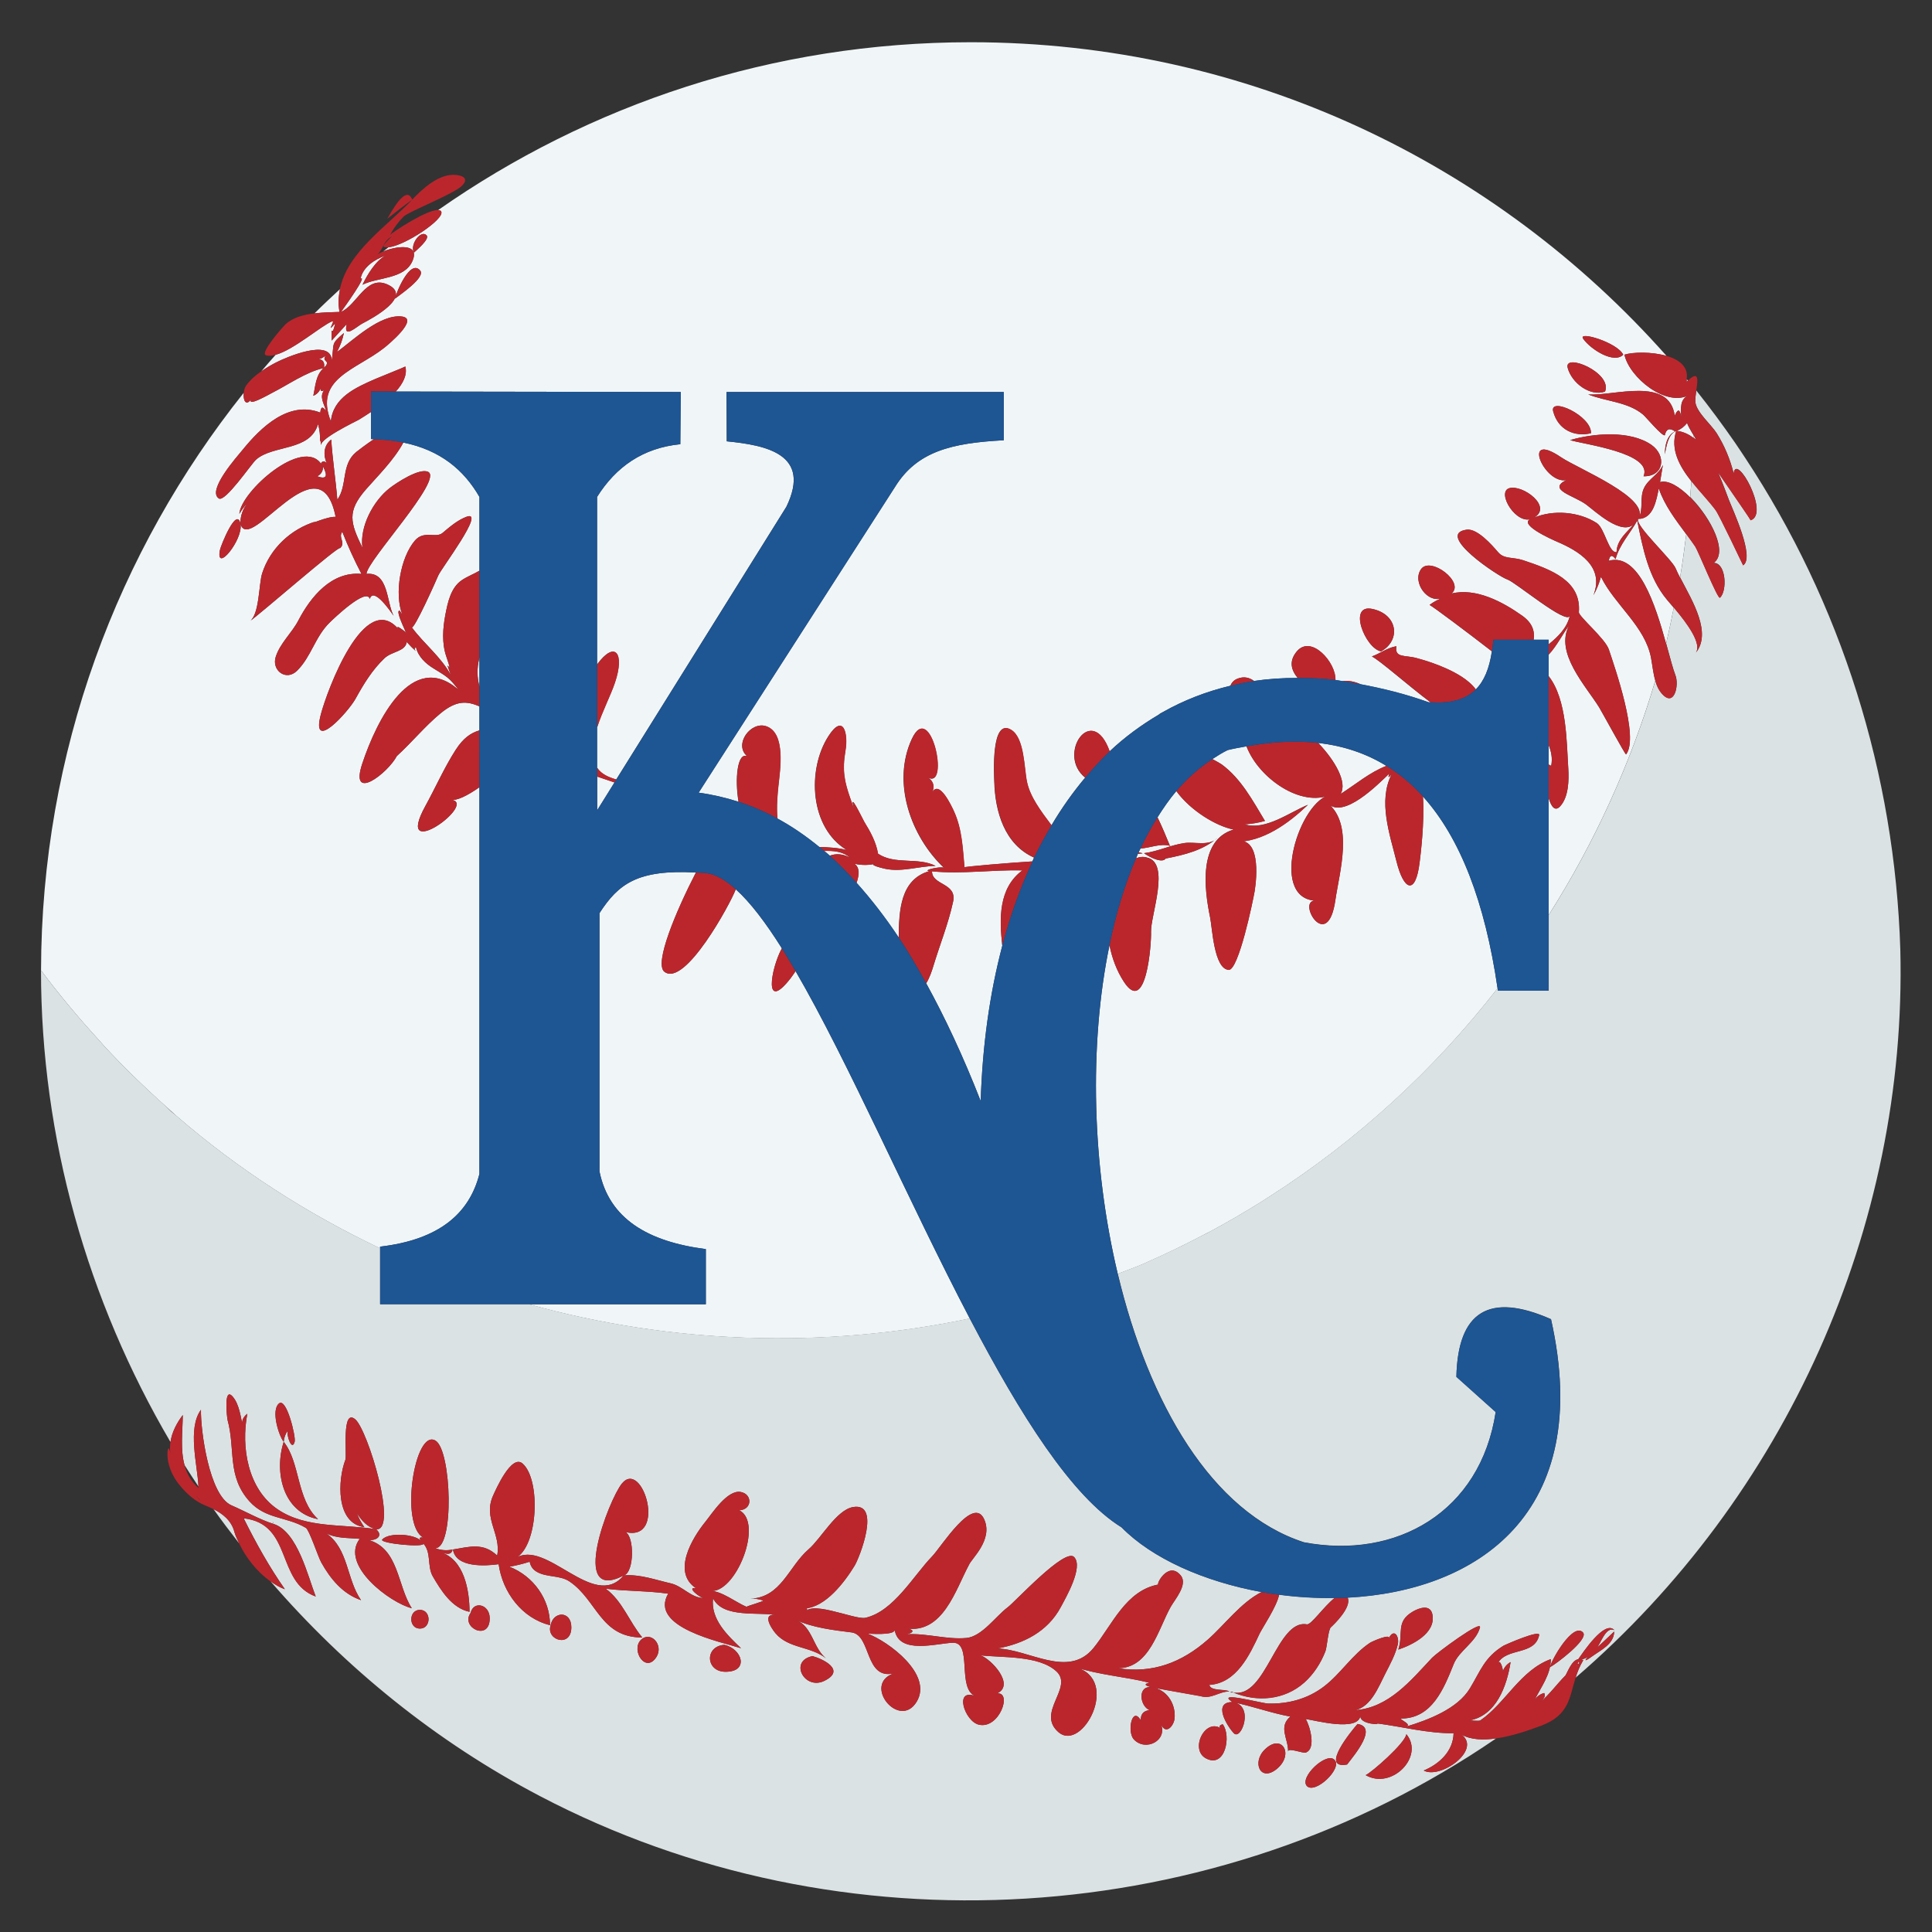 <?xml version="1.0" encoding="utf-8"?>
<!-- Generator: Adobe Illustrator 17.0.0, SVG Export Plug-In . SVG Version: 6.00 Build 0)  -->
<!DOCTYPE svg PUBLIC "-//W3C//DTD SVG 1.1//EN" "http://www.w3.org/Graphics/SVG/1.1/DTD/svg11.dtd">
<svg version="1.1" id="Layer_2" xmlns="http://www.w3.org/2000/svg" xmlns:xlink="http://www.w3.org/1999/xlink" x="0px" y="0px"
	 width="50px" height="50px" viewBox="0 0 50 50" style="enable-background:new 0 0 50 50;" xml:space="preserve">
<rect x="0" y="0" width="50" height="50" fill="#333333" stroke="none"/>
<path id="color4" style="fill:#F0F6F8;" d="M8.557,8.169C8.667,8.191,8.528,8.169,8.557,8.169L8.557,8.169z M8.798,7.483
	C8.575,7.689,8.354,7.896,8.139,8.11c0.226-0.027,0.456-0.032,0.648-0.037C8.747,7.864,8.762,7.67,8.798,7.483z M43.396,11.152
	c0.163,0.017,0.302,0.086,0.429,0.178c0-0.024,0-0.048,0-0.073c-0.089-0.147-0.156-0.268-0.163-0.311
	C43.593,11.038,43.503,11.106,43.396,11.152z M43.651,9.813c-0.004,0.024,0.004,0.042-0.003,0.067
	c0.014-0.014,0.022-0.018,0.035-0.03C43.673,9.837,43.662,9.825,43.651,9.813z M43.771,12.454c-0.01,0.139-0.018,0.279-0.03,0.417
	c-0.274-0.273-0.567-0.456-0.779-0.395c0.026-0.148,0.05-0.295,0.073-0.443c-0.107,0.247-0.372,0.357-0.487,0.596
	c-0.124,0.257-0.003,0.55-0.15,0.8c0.397,0,0.471-0.497,0.531-0.789c0.151,0.443,0.436,0.812,0.711,1.184
	c-0.048,0.376-0.096,0.752-0.161,1.124c-0.044-0.086-0.084-0.168-0.114-0.24c-0.096-0.23-1.041-1.097-0.973-1.271
	c0.365-0.536-1.546-1.301-1.995-1.605c-1.044-0.707-0.427,0.706,0.139,0.592c-0.504,0.251,0.196,0.398,0.515,0.634
	c0.244,0.182,0.908,0.811,1.236,0.507c-0.189,0.215-0.443,0.411-0.451,0.724c-0.205,0.03-0.305-0.618-0.512-0.752
	c-0.457-0.296-1.127-0.352-1.627-0.138c0.499-0.283-0.289-0.865-0.636-0.765c-0.349,0.102,0.198,1.003,0.614,0.776
	c-0.487,0.122,0.505,0.559,0.619,0.608c0.554,0.236,1.243,0.64,0.943,1.389c0.085-0.152,0.15-0.311,0.196-0.48
	c0.353,0.724,1.143,1.28,1.296,2.099c0.034,0.183,0.054,0.395,0.11,0.588c-0.637,2.146-1.567,4.189-2.761,6.07v-3.033
	c0.068,0.226,0.163,0.362,0.298,0.216c0.219-0.237,0.229-0.678,0.21-0.979c-0.044-0.66-0.031-1.782-0.508-2.39v-0.555
	c0.209-0.221,0.352-0.52,0.53-0.756c-0.381,0.706,0.436,1.567,0.777,2.119c0.07,0.114,0.682,1.238,0.697,1.218
	c0.345-0.439-0.295-2.258-0.446-2.715c-0.098-0.288-0.785-0.857-0.776-0.966c0.065-0.813-0.712-1.1-1.441-1.343
	c-0.267-0.089-0.493-0.023-0.648-0.207c-0.156-0.183-0.538-0.621-0.815-0.584c-0.836,0.113,0.845,1.225,1.051,1.287
	c0.205,0.063,1.547,1.196,1.621,0.938c-0.076,0.323-0.302,0.54-0.55,0.743v-0.12h-0.387c0.03-0.22-0.028-0.431-0.296-0.622
	c-0.501-0.356-1.195-0.73-1.831-0.575c0.356-0.285-0.543-0.971-0.787-0.631c-0.241,0.336,0.174,0.916,0.568,0.741
	c-0.125,0.043-0.242,0.104-0.348,0.185c0.108,0.059,0.959,0.695,1.612,1.201c-0.067,0.451-0.204,0.775-0.417,0.986
	c-0.183-0.25-0.513-0.428-0.763-0.541c-0.249-0.112-0.507-0.2-0.771-0.27c-0.305-0.083-0.57,0.003-0.521-0.306
	c-0.232,0.037-0.417,0.187-0.634,0.264c0.216,0.109,0.93,0.746,1.519,1.188c-0.018-0.001-0.033,0.001-0.05-0.001
	c-0.608-0.219-1.189-0.359-1.756-0.466c-0.178-0.08-0.337-0.103-0.477-0.082c-0.059-0.008-0.122-0.024-0.181-0.031
	c0.024-0.445-0.629-1.19-1.003-0.732c-0.205,0.252-0.139,0.478,0.028,0.681c-0.389-0.001-0.766,0.024-1.13,0.078
	c-0.119-0.088-0.262-0.127-0.433-0.058c-0.094,0.038-0.147,0.105-0.18,0.182c-0.625,0.15-1.211,0.377-1.753,0.685
	c-0.038,0.015-0.071,0.035-0.099,0.062c-0.453,0.268-0.881,0.581-1.272,0.95c-0.458-1.282-1.381,0.084-0.633,0.68
	c-0.316,0.377-0.608,0.787-0.872,1.234c-0.278-0.369-0.554-0.738-0.635-1.123c-0.074-0.35-0.063-1.129-0.404-1.345
	c-0.538-0.339-0.445,1.191-0.441,1.337c0.02,0.776,0.265,1.626,1.028,1.966c-0.015,0.032-0.027,0.067-0.042,0.1
	c-0.561,0.033-1.767,0.135-1.758,0.153c-0.046-0.498-0.062-0.988-0.274-1.452c-0.054-0.118-0.378-0.821-0.559-0.49
	c0.066-0.158,0.028-0.286-0.113-0.383c0.573,0.316,0.069-2.037-0.415-0.999c-0.527,1.131-0.023,2.53,0.829,3.335
	c-0.098-0.042-0.572,0.068-0.377,0.087c-0.752,0.216-0.786,1.022-0.792,1.719c-0.358-0.54-0.722-1.005-1.092-1.417
	c0.074-0.213,0.083-0.397-0.055-0.493c0.193,0.043,0.386,0.04,0.577-0.008c-0.292,0.023,0.198,0.134,0.227,0.14
	c0.434,0.087,0.862-0.07,1.297-0.077c-0.46-0.233-1.05-0.021-1.49-0.315c-0.05-0.297-0.196-0.566-0.353-0.819
	c-0.044-0.071-0.435-0.901-0.256-0.307c-0.041-0.113-0.074-0.205-0.107-0.3c-0.151-0.429-0.218-0.721-0.127-1.243
	c0.075-0.435-0.051-0.984-0.444-0.367c-0.552,0.865-0.481,2.362,0.478,2.94c-0.228-0.059-0.47-0.071-0.711-0.079
	c-0.357-0.292-0.718-0.538-1.083-0.735c-0.031-0.31,0.004-0.648,0.025-0.851c0.04-0.387,0.202-1.363-0.316-1.538
	c-0.401-0.136-0.846,0.473-0.494,0.775c-0.255-0.106-0.321,0.604-0.221,1.18c-0.341-0.11-0.685-0.189-1.033-0.236l5.084-7.915
	c0.569-0.919,1.466-1.134,2.812-1.205v-1.249h-7.174l0.006,1.276c1.021,0.102,2.201,0.331,1.543,1.694l-4.403,7.058
	c-0.204-0.058-0.387-0.138-0.497-0.304v-1.043c0.133-0.411,0.347-0.822,0.46-1.153c0.263-0.775,0.004-1.109-0.46-0.476V12.86
	c0.493-0.784,1.191-1.268,2.154-1.364l0.012-1.351l-7.375-0.012c0.184-0.205,0.302-0.428,0.247-0.647
	c0.002,0.007-0.71,0.292-0.782,0.324c-0.497,0.218-1.09,0.478-1.145,1.097c-0.444-1.113,0.648-1.328,1.38-1.905
	c0.083-0.065,0.927-0.758,0.451-0.811C9.839,8.128,9.136,8.805,8.72,9.111C8.804,8.956,8.865,8.791,8.9,8.617
	C8.554,8.92,8.655,8.85,8.586,9.336C8.577,8.733,7.379,9.26,7.152,9.377C7.022,9.443,6.889,9.522,6.763,9.609
	c0.122-0.144,0.246-0.287,0.372-0.428C7.6,9.056,8.309,8.431,8.6,8.313c0.088-0.036-0.184,0.365,0.075,0.053
	C8.575,8.831,8.579,8.273,8.584,8.814c0.129-0.142,0.259-0.285,0.389-0.427c-0.098,0.407,0.261,0.06,0.403-0.014
	c0.252-0.13,1.338-0.712,0.642-1.015C9.471,7.12,9.24,7.896,8.826,8.071C8.921,7.943,9.519,7.104,9.33,7.215
	c0.063-0.31,0.373-0.504,0.648-0.602c-0.26,0.14-0.472,0.498-0.596,0.755c0.388-0.194,1.087-0.144,1.29-0.609
	c0.211-0.482-0.419-0.391-0.755-0.251c0.046-0.037,0.093-0.072,0.139-0.109c0.421-0.04,1.456-0.729,1.363-0.922
	c-0.013-0.027-0.043-0.038-0.08-0.04c3.905-2.734,8.655-4.344,13.784-4.344c7.171,0,13.6,3.143,18.007,8.118
	c-0.38-0.11-0.859-0.102-1.089-0.032c0.121,0.581,1.073,1.371,1.679,1.042c-0.259,0.102-0.217,0.356-0.21,0.573
	c-0.033-0.21-0.089-0.222-0.168-0.034c-0.145-1.029-1.583-0.502-2.239-0.552c0.461,0.185,1.029,0.191,1.422,0.524
	c0.069,0.058,0.495,0.569,0.56,0.532c0.036-0.164,0.124-0.198,0.262-0.1c-0.221,0.118-0.255,0.37-0.262,0.592
	c0.039-0.185,0.081-0.525,0.295-0.601C43.225,11.634,43.464,12.064,43.771,12.454z M10.87,6.997
	c-0.257-0.297-0.616,0.573-0.648,0.733C10.328,7.642,11.035,7.173,10.87,6.997z M11.041,6.092c-0.143-0.161-0.446,0.241-0.326,0.444
	C10.771,6.481,11.128,6.187,11.041,6.092z M35.519,15.76c-0.65-0.141-0.186,1.026,0.223,1.097
	C36.257,16.572,36.179,15.902,35.519,15.76z M40.973,8.767c0.194,0.277,0.797,0.657,1.036,0.412
	C41.852,8.859,40.822,8.556,40.973,8.767z M40.572,9.521c0.103,0.387,0.572,0.747,0.966,0.614
	C41.738,9.642,40.464,9.119,40.572,9.521z M41.175,11.212c0.015-0.458-1.078-0.949-0.979-0.566
	C40.326,11.138,40.762,11.31,41.175,11.212z M42.741,11.515c-0.546-0.383-1.5-0.305-2.106-0.125c0.329,0.107,2.157,0.33,1.9,0.936
	C43.069,12.335,43.13,11.789,42.741,11.515z M7.071,9.951C6.914,10.056,7.241,9.837,7.071,9.951L7.071,9.951z M41.62,14.612
	C41.659,14.467,41.62,14.544,41.62,14.612L41.62,14.612z M12.408,12.86v1.91c-0.146,0.088-0.311,0.146-0.46,0.248
	c-0.282,0.193-0.361,0.576-0.421,0.889c-0.068,0.353-0.095,0.741,0.025,1.086c0.223,0.647-0.113-0.121,0.121,0.486
	c-0.259-0.482-0.699-0.814-1.018-1.247c0.055,0.088,0.634-1.208,0.688-1.339c0.074-0.178,1.234-1.702,0.736-1.521
	c-0.231,0.084-0.439,0.263-0.625,0.42c-0.176,0.148-0.479-0.076-0.715,0.197c-0.377,0.438-0.539,1.381-0.325,1.922
	c-0.022-0.034-0.044-0.067-0.065-0.102c-0.17-0.06,0.294,0.809,0.138,0.542c0.019,0.016-0.301-0.241-0.167-0.061
	c-0.887-1.055-1.859,1.596-2.017,2.2c-0.266,1.018,0.716-0.075,0.897-0.404c0.21-0.38,0.432-0.747,0.749-1.049
	c0.193-0.184,0.537-0.169,0.578-0.421c0.127,0.137,0.136,0.145,0.234,0.235c-0.041-0.049-0.039-0.081,0.006-0.097
	c0.056,0.24,0.249,0.42,0.45,0.543c0.353,0.218,0.403,0.235,0.648,0.553c-1.205-1.047-2.117,0.789-2.489,1.912
	c-0.34,1.025,0.666,0.243,0.894-0.195c0.39-0.355,0.722-0.767,1.128-1.103c0.423-0.349,0.688-0.319,1.009-0.184v0.622
	c-0.225,0.067-0.418,0.199-0.614,0.504c-0.295,0.458-0.521,0.976-0.785,1.454c-0.848,1.542,1.425-0.108,0.645-0.165
	c0.155,0.043,0.445-0.105,0.754-0.321v10.008c-0.263,1.027-1.044,1.702-2.571,1.881v0.044C7.95,31.41,6.166,30.269,4.555,28.87
	c-0.085-0.074-0.168-0.151-0.252-0.227c-0.557-0.497-1.093-1.016-1.601-1.564c-0.05-0.054-0.096-0.11-0.145-0.164
	c-0.526-0.577-1.028-1.175-1.495-1.801c0.01-5.655,1.974-10.847,5.247-14.95c-0.023,0.195,0.06,0.383,0.215,0.134
	c-0.197,0.278,0.452-0.097,0.519-0.131C7.454,9.96,7.924,9.624,8.375,9.526c-0.209,0.186-0.21,0.468-0.267,0.717
	c0.098-0.041,0.164-0.112,0.196-0.213c-0.023,0.086,0.005,0.11,0.084,0.07c-0.135,0.179,0.01,0.362,0.052,0.539
	c-0.088-0.129-0.138-0.116-0.151,0.039c-0.817-0.319-1.54,0.385-2.008,0.961c-0.134,0.165-0.931,1.052-0.619,1.26
	c0.16,0.114,0.842-0.896,0.968-1.007c0.445-0.386,1.396-0.207,1.601-0.918c0.042,0.15,0.059,0.304,0.05,0.459
	c0.041-0.125-0.011,0.073,0.053,0.117c-0.195-0.135,0.914-0.664,0.95-0.686c0.082-0.051,0.196-0.121,0.318-0.203v0.701
	c0.026,0,0.047,0.004,0.073,0.005C9.47,11.503,9.252,11.671,9.217,11.7C8.82,12.03,9,12.556,8.73,12.933
	c-0.042-0.521-0.124-1.037-0.158-1.558c-0.21,0.164-0.209,0.423-0.103,0.644c-0.058-0.136-0.188-0.059-0.153-0.007
	c-0.481-0.714-2.085,0.709-2.122,1.287c0.06-0.104,0.133-0.198,0.217-0.285c-0.128,0.155-0.191,0.334-0.189,0.536
	c-0.097-0.446-0.508,0.566-0.531,0.688c-0.116,0.611,0.605-0.267,0.533-0.677c0.243,0.809,2.051-2.252,2.462-0.185
	c-0.217-0.015-0.744,0.232-0.513,0.119c-0.645,0.196-1.181,0.697-1.388,1.342c-0.089,0.274-0.07,1.074-0.321,1.24
	c0.239-0.159,2.322-1.979,2.336-1.89c0.159-0.147-0.056-0.267,0.058-0.424c0.147,0.372,0.312,0.736,0.497,1.09
	c-0.773-0.071-1.313,0.589-1.633,1.203c-0.17,0.327-0.469,0.583-0.585,0.938c-0.116,0.354,0.265,0.645,0.549,0.366
	c0.366-0.358,0.47-0.885,0.847-1.25C8.621,16.023,9.486,15.19,9.57,15.5c0.099-0.331,0.561,0.359,0.618,0.437
	c-0.19-0.346-0.124-1.143-0.704-1.085c0.007-0.335,2.004-2.454,1.593-2.642c-0.229-0.104-0.823,0.289-1,0.428
	c-0.418,0.33-0.773,0.993-0.697,1.538c-0.318-0.654-0.405-0.941,0.094-1.514c0.293-0.336,0.721-0.754,0.965-1.209
	C11.396,11.649,12.005,12.161,12.408,12.86z M8.302,11.602C8.307,11.651,8.306,11.636,8.302,11.602
	C8.302,11.602,8.302,11.602,8.302,11.602z M8.403,9.502C8.511,9.398,8.568,9.31,8.403,9.502L8.403,9.502z M8.141,9.307
	c0.17-0.04,0.276,0.026,0.244,0.211c0.211-0.211-0.089-0.135,0.051-0.324C8.352,9.271,8.254,9.308,8.141,9.307z M43.899,10.113
	c0.005,0.007,0.01,0.014,0.016,0.021c0.199,0.248,0.39,0.503,0.578,0.759c-0.194-0.264-0.389-0.527-0.594-0.782
	C43.899,10.112,43.899,10.113,43.899,10.113z M40.079,19.282v0.504c0.022,0.01,0.039,0.027,0.066,0.032
	C40.183,19.623,40.146,19.448,40.079,19.282z M21.998,22.194c-0.186-0.159-0.426-0.181-0.667-0.172
	c0.048,0.041,0.097,0.079,0.145,0.123C21.63,22.087,21.802,22.092,21.998,22.194z M35.88,19.821
	c-0.521-0.321-1.109-0.519-1.766-0.594c0.438,0.456,0.759,1.021,0.581,1.32C35.085,20.301,35.446,19.988,35.88,19.821z
	 M20.466,25.31c-0.715,0.923-0.518-0.241-0.232-0.768c-0.417-0.663-0.816-1.189-1.193-1.528c-0.001,0.004-0.003,0.01-0.005,0.014
	c-0.127,0.343-1.311,2.535-1.842,2.12c-0.271-0.212,0.307-1.58,0.816-2.567c-1.516-0.084-2.008,0.299-2.496,1.052v6.68
	c0.247,1.225,1.251,1.821,2.753,2.014v1.428h-4.58c3.703,1.03,7.631,1.162,11.411,0.369c-1.595-3.047-3.138-6.632-4.508-8.989
	C20.547,25.193,20.514,25.248,20.466,25.31z M44.898,11.458c0.001,0.001,0.002,0.003,0.003,0.004
	c-0.061-0.089-0.117-0.181-0.18-0.269C44.783,11.28,44.838,11.371,44.898,11.458z M8.211,12.326
	c0.235,0.087,0.284,0.002,0.147-0.256C8.364,12.186,8.315,12.272,8.211,12.326z M24.465,22.297
	C24.507,22.296,24.357,22.281,24.465,22.297L24.465,22.297z M9.857,18.845C9.875,18.767,9.827,18.871,9.857,18.845L9.857,18.845z
	 M24.12,22.55c0,0.368,0.652,0.294,0.546,0.786c-0.123,0.57-0.348,1.124-0.516,1.682c-0.037,0.121-0.094,0.29-0.18,0.43
	c0.483,0.877,0.955,1.882,1.411,3.048c0.044-1.439,0.234-2.791,0.559-4.021c-0.078-0.696-0.102-1.489,0.519-1.949
	C25.677,22.505,24.899,22.627,24.12,22.55z M45.155,11.843c0.001,0.001,0.002,0.003,0.003,0.004
	c0.131,0.196,0.268,0.388,0.393,0.588C45.425,12.233,45.287,12.041,45.155,11.843z M36.825,20.612
	c0.967,1.073,1.607,2.738,1.932,4.967c-1.636,2.102-3.629,3.937-5.919,5.399c-0.069,0.044-0.138,0.09-0.208,0.133
	c-0.431,0.269-0.871,0.525-1.322,0.767c-0.063,0.034-0.127,0.064-0.19,0.097c-0.466,0.244-0.938,0.473-1.415,0.683
	c-0.046,0.02-0.092,0.042-0.138,0.062c-0.21,0.091-0.425,0.164-0.637,0.248c-0.665-2.786-0.75-5.918-0.214-8.508
	c0.066,0.337,0.187,0.663,0.374,0.949c0.576,0.882,0.713-0.984,0.701-1.29c-0.017-0.418,0.514-1.792-0.108-1.927
	c-0.101-0.03-0.192-0.014-0.279,0.019c0.016-0.038,0.03-0.078,0.047-0.115c0.042-0.002,0.082-0.01,0.124-0.01
	c-0.034-0.018-0.07-0.016-0.105-0.03c0.015-0.034,0.033-0.064,0.048-0.098c0.253-0.014,0.505-0.138,0.762-0.069
	c0.001,0.002,0.002,0.004,0.003,0.006c0.036,0.006,0.026,0.002-0.003-0.006c-0.103-0.252-0.205-0.5-0.322-0.738
	c0.153-0.242,0.312-0.474,0.487-0.679c0.365,0.502,1.022,0.904,1.483,0.996c-0.919,0.273-0.761,1.54-0.609,2.275
	c0.057,0.269,0.099,1.329,0.48,1.356c0.255,0.018,0.627-1.772,0.672-2.036c0.06-0.372,0.159-1.475-0.522-1.277
	c0.73,0.013,1.398-0.478,1.902-0.959c-0.475,0.193-1.099,0.674-1.641,0.505c0.179-0.01,0.356-0.039,0.528-0.088
	c-0.317-0.524-0.616-1.094-1.123-1.465c-0.027-0.02-0.123-0.073-0.238-0.136c0.129-0.084,0.259-0.166,0.397-0.233
	c0.167-0.041,0.326-0.068,0.486-0.097c0.316,0.828,1.416,1.591,2.18,1.253c-0.798,0.142-1.602,2.635-0.423,2.742
	c-0.44,0.042,0.347,1.361,0.544-0.019c0.106-0.73,0.481-1.961-0.208-2.512c0.4,0.459,1.331-0.5,1.603-0.757
	c-0.04,0.11-0.02,0.116,0.06,0.018c-0.355,0.696-0.048,1.553,0.126,2.254c0.189,0.761,0.492,0.883,0.598,0.033
	C36.762,22.136,36.871,21.273,36.825,20.612z M31.516,21.674c-0.214,0.241-0.597,0.102-0.868,0.145
	c-0.356,0.052-0.682,0.217-1.04,0.261c0.059,0.046,0.2,0.13,0.331,0.168c-0.002,0-0.002,0-0.004,0c0.002,0,0.005,0,0.007,0.001
	c0.092,0.026,0.18,0.032,0.228-0.031C30.644,22.125,31.146,22.008,31.516,21.674z M15.456,20.098v0.871l0.448-0.719
	C15.744,20.196,15.59,20.145,15.456,20.098z M42.372,13.473c-0.184,0.333-0.461,0.621-0.561,0.998
	c-0.088-0.123-0.147-0.109-0.177,0.042c0.778-0.216,1.209,1.149,1.483,2.14c0.077-0.306,0.135-0.617,0.2-0.926
	c-0.074-0.087-0.139-0.162-0.175-0.205C42.66,14.941,42.517,14.192,42.372,13.473z M12.408,17.764v-0.747
	c-0.001,0.006-0.004,0.016-0.005,0.022C12.339,17.302,12.349,17.542,12.408,17.764z"/>
<path id="color3" style="fill:#DBE2E3;" d="M25.251,39.896C25.182,39.771,25.251,39.876,25.251,39.896L25.251,39.896z
	 M43.899,11.378c-0.024-0.037-0.041-0.068-0.062-0.102c-0.004-0.006-0.008-0.013-0.012-0.019c0,0.024,0,0.048,0,0.073
	c0.003,0.002,0.007,0.004,0.01,0.007C43.856,11.351,43.88,11.361,43.899,11.378z M22.435,41.969
	c-0.047-0.027-0.045-0.019-0.037-0.008C22.407,41.963,22.429,41.969,22.435,41.969z M13.127,40.289
	C13.143,40.315,13.289,40.418,13.127,40.289L13.127,40.289z M49.18,24.573c0.18,7.198-2.979,14.177-8.403,18.845
	c0.047-0.148,0.104-0.299,0.199-0.454c-0.249-0.134-0.381,0.259-0.46,0.395c-0.226,0.227-0.412,0.491-0.659,0.697
	c0.073-0.068,0.162-0.16,0.105-0.241c-0.107,0.029-0.191,0.093-0.251,0.188c0.169-0.341,0.424-0.666,0.424-1.065
	c-0.789,0.287-1.172,1.137-1.822,1.585c-0.045,0.029-0.235-0.006-0.299,0.005c0.709-0.119,0.984-0.895,1.08-1.514
	c-0.099,0.056-0.165,0.136-0.201,0.242c0.011-0.038-0.063-0.342-0.132-0.21c0.237-0.417,0.955-0.194,1.072-0.728
	c0.034-0.154-0.876,0.246-0.927,0.276c-0.488,0.3-0.589,0.645-0.864,1.1c-0.324,0.535-1.084,0.819-1.651,0.991
	c0.149-0.059-0.128-0.158-0.141-0.21c0.81,0.009,1.117-0.777,1.371-1.408c0.141-0.353,0.577-0.565,0.68-0.946
	c0.06-0.22-1.125,0.662-1.237,0.781c-0.553,0.589-1.122,1.294-1.99,1.357c0.413-0.094,0.604-0.608,0.775-0.941
	c0.125-0.246,0.262-0.491,0.326-0.762c0.045-0.198-0.096-0.444-0.243-0.143c0.094-0.157-0.415,0.063-0.474,0.101
	c-0.462,0.306-0.756,0.797-1.192,1.131c-0.42,0.321-0.921,0.455-1.445,0.443c-0.166-0.004-1.387-0.337-0.925-0.039
	c-0.515,0-0.15,0.607,0.034,0.805c0.194,0.208,0.541-0.726-0.025-0.802c0.502,0.099,0.956,0.274,1.49,0.373
	c-0.32,0.267-0.053,0.574-0.059,0.9c0.002-0.105,0.384,0.059,0.459,0.03c0.277-0.101,0.098-0.709-0.004-0.867
	c0.251,0.035,1.345,0.334,1.416-0.08c-0.018,0.231,0.591,0.23,0.411,0.191c0.664,0.084,1.333,0.265,2.001,0.256
	c-0.009,0.465-0.371,0.8-0.773,0.966c0.423,0.234,1.506-0.525,0.981-0.928c0.245,0.136,0.565,0.144,0.893,0.097
	c-7.253,4.968-16.931,5.588-24.747,1.492c-2.689-1.409-5.035-3.316-6.973-5.559c0.123,0.087,0.248,0.163,0.374,0.206
	c-0.403-0.575-0.745-1.19-1.058-1.817c0.014,0.007,0.011,0.001-0.009-0.019c1.279,0.144,0.832,1.648,1.865,2.024
	c-0.205-0.521-0.468-1.677-1.09-1.878c-0.352-0.109-0.745-0.332-1.092-0.482c-0.578-0.253-0.8-1.948-0.789-2.473
	c-0.354,0.482-0.091,1.421-0.064,1.987c-0.123-0.185-0.245-0.37-0.362-0.557c-0.11-0.405-0.049-0.865-0.044-1.294
	c-0.156,0.205-0.282,0.445-0.319,0.699c-2.145-3.654-3.351-7.863-3.351-12.207c0.467,0.627,0.97,1.224,1.495,1.801
	c0.049,0.054,0.096,0.11,0.145,0.164c0.508,0.547,1.044,1.066,1.601,1.564c0.046,0.041,0.085,0.088,0.131,0.128
	c0.039,0.034,0.082,0.064,0.121,0.098c1.612,1.399,3.395,2.541,5.283,3.437v0.035v1.412h3.701h0.149
	c3.703,1.03,7.631,1.162,11.411,0.369c0.005,0.01,0.01,0.019,0.015,0.029c1.293,2.468,2.619,4.578,3.913,5.378
	c0.789,0.804,2.132,1.403,3.624,1.674c-0.537,0.272-0.954,0.846-1.392,1.232c-0.672,0.591-1.432,0.885-2.331,0.738
	c0.821,0.01,1.05-1.017,1.369-1.584c0.108-0.193,0.452-0.579,0.262-0.814c-0.329-0.406-0.677,0.287-0.567,0.231
	c-0.852,0.15-1.203,1.042-1.688,1.642c-0.652,0.807-1.67,0.036-2.495,0.016c0.682-0.122,1.304-0.436,1.643-1.068
	c0.129-0.242,0.594-1.039,0.348-1.298c-0.237-0.252-1.526,1.158-1.723,1.303c-0.305,0.227-0.663,0.753-1.065,0.791
	c-0.519,0.046-1.026-0.128-1.545-0.096c0.243-0.056,0.15-0.14-0.023-0.152c0.96,0.146,1.283-0.992,1.635-1.648
	c0.067-0.16,0.62-0.641,0.398-1.163c-0.278-0.661-1.115,0.701-1.351,0.945c-0.486,0.502-0.997,1.427-1.729,1.592
	c-0.28,0.062-1.527-0.525-1.592-0.069c0-0.04,0.18-0.212,0.015-0.172c0.55-0.03,1.04-0.686,1.298-1.107
	c0.125-0.206,0.696-1.648-0.042-1.518c-0.431,0.078-0.823,0.812-1.15,1.094c-0.517,0.447-0.706,1.248-1.506,1.277
	c0.115-0.007,0.226,0.01,0.333,0.048c0.019,0.022-0.401,0.136-0.432,0.162c-0.265-0.107-0.656-0.423-0.955-0.413
	c0.673,0.106,1.409-1.766,0.768-2.085c0.338-0.017,0.344-0.418,0.037-0.474c-0.346-0.062-0.738,0.553-0.918,0.776
	c-0.339,0.419-0.867,1.298-0.24,1.715c-0.265-0.045,0.1,0.246,0.198,0.255c-0.331-0.008-0.539-0.308-0.848-0.38
	c-0.398-0.091-0.794-0.239-1.21-0.208c0.262-0.089,0.27-1.002,0.035-1.12c1.087,0.256,0.443-1.904-0.091-1.257
	c-0.337,0.41-1.376,3.111,0.043,2.382c-0.777,0.926-2.007-0.975-2.807-0.444c0.6-0.299,0.669-2.041,0.192-2.455
	c-0.289-0.251-0.696,0.682-0.767,0.84c-0.256,0.58,0.218,0.99,0.11,1.542c-0.36-0.342-0.712-0.229-1.144-0.157
	c0.074,0.477,0.841,0.428,1.182,0.38c0.102,0.724,0.6,1.399,1.33,1.578c0-0.673-0.43-1.269-1.052-1.513
	c0.178-0.03,0.353-0.074,0.526-0.129c0.021,0.118,0.084,0.205,0.187,0.263c0.26,0.148,0.595,0.08,0.846,0.25
	c0.715,0.486,0.796,1.448,1.881,1.448c-0.338-0.402-0.512-0.945-0.948-1.263c0.537,0.068,1.083,0.052,1.618,0.129
	c-0.509,0.872,1.384,1.252,1.884,1.411c-0.354-0.337-0.79-0.751-0.723-1.292c0.258,0.531,1.2,0.34,1.664,0.441
	c-0.415-0.082-0.178,0.309-0.048,0.464c0.338,0.401,0.915,0.335,1.306,0.649c-0.338-0.273-0.344-0.816-0.776-0.995
	c0.419,0.201,0.981,0.268,1.436,0.324c0.517,0.063,0.336,1.233,1.093,1.061c-0.82,0.288,0.147,1.47,0.594,0.734
	c0.428-0.707-0.727-1.558-1.273-1.764c0.034,0.001,0.682,0.052,0.705-0.09c0.116,0.642,1.087,0.339,1.507,0.327
	c0.514-0.014,0.095,1.188,0.581,1.382c-0.561-0.216-0.278,0.651,0.089,0.738c0.532,0.124,0.874-0.86,0.469-0.807
	c0.48-0.219-0.148-0.893-0.426-0.987c0.567,0.064,1.51-0.002,1.962,0.412c0.461,0.419-0.534,1.069,0.058,1.577
	c0.618,0.529,1.617-1.365,0.44-1.681c0.621,0.202,1.279,0.243,1.911,0.4c-0.225,0.053,0.011,0.107,0.07,0.12
	c-0.38-0.065-0.328,0.478-0.068,0.589c-0.156,0.02-0.23,0.107-0.224,0.265c-0.226-0.384-0.362,0.296-0.18,0.493
	c0.304,0.327,0.892,0.027,0.694-0.416c0.124,0.327,0.342,0.066,0.36-0.126c0.033-0.346-0.163-0.698-0.513-0.791
	c0.394,0.076,0.79,0.14,1.184,0.213c0.285,0.085,0.473-0.121,0.746-0.121c-0.108-0.069-0.487-0.001-0.517-0.17
	c0.703-0.045,1.039-0.77,1.299-1.325c0.072-0.151,0.45-0.708,0.506-1.009c0.473,0.063,0.955,0.092,1.437,0.085
	c-0.276,0.216-0.606,0.699-0.715,0.683c-0.785-0.146-1.057,1.946-1.911,1.76c0.622,0.259,1.326,0.201,1.841-0.254
	c0.246-0.22,0.428-0.504,0.547-0.809c0.043-0.113,0.07-0.561,0.143-0.624c0.071-0.064,0.544-0.514,0.433-0.765
	c3.308-0.171,6.398-2.15,5.263-7.206c-1.609-0.709-2.412-0.192-2.449,1.491l1.017,0.911c-0.394,2.588-2.573,3.825-4.962,3.372
	c-2.39-0.774-4.016-3.602-4.815-6.934c-0.001-0.005-0.002-0.01-0.003-0.015c0.212-0.084,0.427-0.157,0.637-0.248
	c0.046-0.02,0.092-0.042,0.138-0.062c0.48-0.213,0.952-0.44,1.415-0.683c0.044-0.023,0.089-0.041,0.132-0.064
	c0.02-0.01,0.038-0.023,0.058-0.033c0.45-0.241,0.89-0.498,1.322-0.767c0.07-0.044,0.138-0.089,0.208-0.133
	c2.289-1.463,4.282-3.298,5.919-5.399c0.002,0.013,0.004,0.025,0.006,0.038c0.001,0.008,0.003,0.015,0.004,0.023h1.313v-1.87v-0.086
	c1.194-1.881,2.124-3.925,2.761-6.07c0.008,0.029,0.015,0.058,0.025,0.086c0.03,0.083,0.068,0.162,0.123,0.229
	c0.34,0.421,0.473-0.194,0.37-0.453c-0.062-0.16-0.134-0.437-0.223-0.76c-0.006-0.021-0.012-0.043-0.018-0.064
	c0.077-0.306,0.135-0.617,0.2-0.926c0.013,0.015,0.023,0.027,0.037,0.043c0.292,0.349,0.717,0.91,0.522,1.139
	c0.436-0.515-0.076-1.345-0.379-1.928c-0.006-0.011-0.012-0.023-0.018-0.034c0.065-0.372,0.113-0.748,0.161-1.124
	c0.007,0.01,0.014,0.02,0.022,0.03c0.072,0.098,0.144,0.195,0.211,0.295c0.071,0.105,0.582,1.371,0.638,1.322
	c0.19-0.165,0.165-0.902-0.165-0.9c0.383-0.263-0.059-1.147-0.586-1.683c-0.006-0.006-0.013-0.011-0.019-0.018
	c0.012-0.139,0.021-0.278,0.03-0.417c0.007,0.009,0.013,0.018,0.02,0.026c0.206,0.258,0.438,0.498,0.604,0.721
	c0.108,0.144,0.714,1.438,0.717,1.435c0.308-0.205-0.271-1.438-0.368-1.689c-0.079-0.204-0.17-0.463-0.283-0.719
	c0.425,0.624,0.858,1.237,0.842,1.242c0.512-0.157-0.38-1.772-0.437-1.211c-0.092-0.369-0.237-0.717-0.438-1.039
	c-0.143-0.226-0.509-0.531-0.552-0.793c-0.012-0.075,0.005-0.194,0.022-0.313c0,0,0,0,0,0c0.005,0.007,0.01,0.014,0.016,0.021
	c0.344,0.431,0.671,0.873,0.983,1.324c0.001,0.001,0.002,0.003,0.003,0.004c0.087,0.125,0.169,0.254,0.254,0.38
	c0.001,0.001,0.002,0.003,0.003,0.004C47.655,15.617,49.038,20.028,49.18,24.573z M7.342,37.315
	c-0.249,0.774-0.027,1.823,0.889,2.001C7.669,38.804,7.772,37.843,7.342,37.315c0.007-0.106,0.043-0.204,0.106-0.291
	c-0.042,0.113,0.107,0.551,0.178,0.288c0.035-0.129-0.211-1.151-0.405-0.991C7.008,36.496,7.211,37.146,7.342,37.315z M7.075,39.417
	c-0.028-0.06-0.023-0.044-0.006,0C7.071,39.417,7.071,39.417,7.075,39.417z M9.31,39.825c-0.519,0.681,0.787,1.658,1.348,1.796
	c-0.381-0.585-0.33-1.552-1.137-1.772c0.163,0.039,0.43-0.074,0.216-0.271c0.57,0.042-0.217-2.569-0.542-2.845
	c-0.362-0.305-0.21,0.927-0.256,1.047c-0.198,0.512-0.257,1.643,0.49,1.742c-0.081-0.114-0.146-0.237-0.196-0.368
	c0.114,0.185,0.275,0.373,0.498,0.423c-0.838-0.142-1.802-0.014-2.542-0.514c-0.777-0.524-0.953-1.612-0.788-2.475
	c-0.131,0.1-0.167,0.226-0.105,0.378c-0.062-0.256-0.093-0.613-0.272-0.82c-0.246-0.284-0.146,0.56-0.134,0.603
	c0.209,0.763-0.022,1.454,0.57,2.109c0.416,0.461,0.954,0.387,1.455,0.682c0.09,0.052,0.312,0.735,0.398,0.893
	c0.235,0.424,0.556,0.817,1.031,0.979c-0.378-0.538-0.322-1.338-0.908-1.734C8.706,39.821,9.018,39.796,9.31,39.825z M10.867,41.663
	c-0.297,0-0.297,0.484,0,0.484C11.165,42.148,11.165,41.663,10.867,41.663z M12.151,41.714c0-0.553-0.137-1.361-0.758-1.547
	c0.098,0.028,0.292,0.113,0.318-0.065c-0.153,0.032-0.304,0.019-0.45-0.036c0.503,0.023,0.428-2.535,0.009-2.783
	c-0.536-0.319-0.93,2.162-0.317,2.51c-0.095-0.017-0.113,0.012-0.053,0.088c-0.164-0.182-0.831-0.231-1.007-0.039
	c-0.094,0.102,1.13,0.22,1.061,0.102c0.217,0.231,0.096,0.593,0.248,0.854C11.416,41.167,11.699,41.619,12.151,41.714z
	 M12.674,41.882c0-0.365-0.419-0.462-0.494-0.141C11.908,42.122,12.674,42.489,12.674,41.882z M14.786,42.115
	c0-0.437-0.473-0.424-0.539-0.043C14.133,42.455,14.786,42.649,14.786,42.115z M16.639,42.398c-0.349,0.222,0.023,0.898,0.317,0.53
	C17.199,42.627,16.899,42.241,16.639,42.398z M18.747,42.568c-0.517,0.036-0.485,0.697,0.029,0.697
	C19.394,43.266,19.209,42.672,18.747,42.568z M21.028,42.86c-0.621,0.125-0.207,0.893,0.307,0.64
	C21.904,43.222,21.291,42.93,21.028,42.86z M35.344,45.94c0.675,0.389,1.529-0.485,1.053-1.06
	C36.366,45.113,35.498,45.871,35.344,45.94z M34.862,45.665c0.206-0.265,0.796-0.967,0.271-1.049
	C34.986,44.784,34.146,45.797,34.862,45.665z M33.822,46.222c0.213,0.222,0.931-0.458,0.716-0.677
	C34.329,45.327,33.619,45.998,33.822,46.222z M33.054,45.771c0.44-0.374,0.121-0.918-0.314-0.5
	C32.387,45.604,32.619,46.14,33.054,45.771z M31.633,44.756c-0.426-0.342-0.858,0.515-0.425,0.749
	c0.502,0.272,0.664-0.585,0.435-0.882C31.541,44.654,31.538,44.698,31.633,44.756z M31.838,43.797
	C31.905,43.819,31.959,43.764,31.838,43.797L31.838,43.797z M37.073,41.795c-0.048-0.284-0.335-0.187-0.503-0.091
	c-0.463,0.267-0.241,0.571-0.383,0.988C36.552,42.569,37.154,42.273,37.073,41.795z M40.969,42.249
	c-0.256-0.278-0.83,0.724-0.853,0.896C40.251,43.077,41.123,42.429,40.969,42.249z M41.326,42.648
	c0.096-0.107,0.233-0.568,0.454-0.46c-0.251-0.278-0.82,0.595-0.935,0.751c0.111,0.017,0.207-0.017,0.286-0.098
	c-0.225,0.234,0.007,0.075,0.079,0.021c0.223-0.161,0.559-0.313,0.565-0.638C41.626,42.366,41.477,42.508,41.326,42.648z
	 M40.854,42.994c-0.001,0.014-0.009,0.034-0.03,0.067C40.894,43.062,40.871,43.026,40.854,42.994z M40.81,43.127
	c0.013-0.02,0.031-0.041-0.014-0.007C40.762,43.101,40.784,43.117,40.81,43.127z M5.526,39.057c0.214,0.303,0.439,0.597,0.667,0.89
	c-0.047-0.101-0.1-0.202-0.125-0.298C5.989,39.346,5.757,39.172,5.526,39.057z"/>
<path id="color2" style="fill:#BB262C;" d="M7.135,9.181C7.6,9.056,8.309,8.431,8.6,8.313c0.088-0.036-0.184,0.365,0.075,0.053
	C8.575,8.831,8.579,8.273,8.584,8.814c0.129-0.142,0.259-0.285,0.389-0.427c-0.098,0.407,0.261,0.06,0.403-0.014
	c0.252-0.13,1.338-0.712,0.642-1.015C9.471,7.12,9.24,7.896,8.826,8.071C8.921,7.943,9.519,7.104,9.33,7.215
	c0.063-0.31,0.373-0.504,0.648-0.602c-0.26,0.14-0.472,0.498-0.596,0.755c0.388-0.194,1.087-0.144,1.29-0.609
	c0.211-0.482-0.419-0.391-0.755-0.251C9.857,6.533,9.803,6.56,9.769,6.585c0.161-0.151,0.151-0.36,0.382-0.47
	c-0.039,0.018-0.254,0.246-0.228,0.264c0.03,0.021,0.077,0.025,0.134,0.019c0.421-0.04,1.456-0.729,1.363-0.922
	c-0.013-0.027-0.043-0.038-0.08-0.04c-0.287-0.02-1.191,0.581-1.245,0.643c0.095-0.177,0.213-0.337,0.355-0.479
	c0.163-0.132,0.994-0.461,1.381-0.699c0.207-0.126,0.345-0.332-0.026-0.373c-0.433-0.047-0.865,0.35-1.137,0.638
	c-0.165-0.421-0.564,0.372-0.647,0.496c0.212-0.167,0.426-0.334,0.645-0.493C10.04,5.836,8.985,6.525,8.798,7.483
	c-0.036,0.187-0.051,0.38-0.011,0.59C8.596,8.078,8.366,8.083,8.139,8.11C7.855,8.144,7.577,8.216,7.388,8.395
	C7.323,8.456,6.725,9.131,6.878,9.192C6.948,9.219,7.038,9.207,7.135,9.181z M8.557,8.169C8.667,8.191,8.528,8.169,8.557,8.169
	L8.557,8.169z M32.26,19.316c0.67-0.124,1.287-0.153,1.854-0.089c0.438,0.456,0.759,1.021,0.581,1.32
	c0.391-0.247,0.751-0.56,1.186-0.727c0.344,0.212,0.659,0.475,0.945,0.791c0.046,0.661-0.062,1.524-0.086,1.714
	c-0.105,0.851-0.408,0.728-0.598-0.033c-0.174-0.701-0.481-1.557-0.126-2.254c-0.079,0.098-0.1,0.092-0.06-0.018
	c-0.271,0.257-1.203,1.216-1.603,0.757c0.689,0.551,0.314,1.782,0.208,2.512c-0.197,1.38-0.983,0.061-0.544,0.019
	c-1.179-0.107-0.375-2.6,0.423-2.742C33.676,20.906,32.576,20.143,32.26,19.316z M21.439,19.058
	c0.393-0.617,0.519-0.068,0.444,0.367c-0.09,0.522-0.023,0.814,0.127,1.243c0.033,0.094,0.066,0.187,0.107,0.3
	c-0.18-0.595,0.212,0.235,0.256,0.307c0.157,0.253,0.303,0.522,0.353,0.819c0.44,0.295,1.03,0.082,1.49,0.315
	c-0.435,0.007-0.864,0.164-1.297,0.077c-0.029-0.006-0.519-0.116-0.227-0.14c-0.191,0.049-0.383,0.052-0.577,0.008
	c0.138,0.096,0.129,0.28,0.055,0.493c-0.229-0.255-0.46-0.493-0.694-0.702c0.153-0.057,0.325-0.052,0.522,0.05
	c-0.186-0.159-0.426-0.181-0.667-0.172c-0.042-0.036-0.084-0.069-0.126-0.103c0.242,0.008,0.483,0.02,0.711,0.079
	C20.958,21.419,20.887,19.922,21.439,19.058z M28.721,19.444c-0.222,0.21-0.431,0.44-0.633,0.68
	C27.34,19.528,28.263,18.162,28.721,19.444z M10.739,13.988c-0.377,0.438-0.539,1.381-0.325,1.922
	c-0.022-0.034-0.044-0.067-0.065-0.102c-0.17-0.06,0.294,0.809,0.138,0.542c0.019,0.016-0.301-0.241-0.167-0.061
	c-0.887-1.055-1.859,1.596-2.017,2.2c-0.266,1.018,0.716-0.075,0.897-0.404c0.21-0.38,0.432-0.747,0.749-1.049
	c0.193-0.184,0.537-0.169,0.578-0.421c0.127,0.137,0.136,0.145,0.234,0.235c-0.041-0.049-0.039-0.081,0.006-0.097
	c0.056,0.24,0.249,0.42,0.45,0.543c0.353,0.218,0.403,0.235,0.648,0.553c-1.205-1.047-2.117,0.789-2.489,1.912
	c-0.34,1.025,0.666,0.243,0.894-0.195c0.39-0.355,0.722-0.767,1.128-1.103c0.423-0.349,0.688-0.319,1.009-0.184v-0.515
	c-0.059-0.222-0.069-0.462-0.005-0.726c0.001-0.006,0.003-0.016,0.005-0.022V14.77c-0.146,0.088-0.311,0.146-0.46,0.248
	c-0.282,0.193-0.361,0.576-0.421,0.889c-0.068,0.353-0.095,0.741,0.025,1.086c0.223,0.647-0.113-0.121,0.121,0.486
	c-0.259-0.482-0.699-0.814-1.018-1.247c0.055,0.088,0.634-1.208,0.688-1.339c0.074-0.178,1.234-1.702,0.736-1.521
	c-0.231,0.084-0.439,0.263-0.625,0.42C11.278,13.939,10.975,13.715,10.739,13.988z M9.857,18.845
	C9.827,18.871,9.875,18.767,9.857,18.845L9.857,18.845z M24.054,22.544c-0.752,0.216-0.786,1.022-0.792,1.719
	c0.239,0.361,0.475,0.761,0.708,1.185c0.086-0.14,0.143-0.309,0.18-0.43c0.168-0.558,0.393-1.112,0.516-1.682
	c0.105-0.491-0.546-0.417-0.546-0.786c0.779,0.077,1.557-0.045,2.338-0.024c-0.621,0.46-0.597,1.253-0.519,1.949
	c0.206-0.781,0.47-1.509,0.783-2.183c-0.561,0.033-1.767,0.135-1.758,0.153c-0.046-0.498-0.062-0.988-0.274-1.452
	c-0.054-0.118-0.378-0.821-0.559-0.49c0.066-0.158,0.028-0.286-0.113-0.383c0.573,0.316,0.069-2.037-0.415-0.999
	c-0.527,1.131-0.023,2.53,0.829,3.335C24.333,22.415,23.859,22.525,24.054,22.544z M24.465,22.297
	C24.357,22.281,24.507,22.296,24.465,22.297L24.465,22.297z M30.443,20.474c0.281-0.33,0.594-0.606,0.934-0.828
	c0.115,0.063,0.211,0.116,0.238,0.136c0.507,0.371,0.806,0.941,1.123,1.465c-0.173,0.049-0.35,0.078-0.528,0.088
	c0.542,0.169,1.166-0.312,1.641-0.505c-0.504,0.481-1.173,0.972-1.902,0.959c0.681-0.198,0.582,0.905,0.522,1.277
	c-0.045,0.263-0.417,2.054-0.672,2.036c-0.382-0.027-0.424-1.087-0.48-1.356c-0.151-0.735-0.31-2.001,0.609-2.275
	C31.464,21.378,30.808,20.976,30.443,20.474z M15.904,20.25c-0.16-0.054-0.314-0.105-0.448-0.152v-0.229
	c0.109,0.166,0.293,0.245,0.497,0.304L15.904,20.25z M40.146,19.817c0.038-0.194,0-0.369-0.066-0.536v-1.784
	c0.477,0.608,0.464,1.73,0.508,2.39c0.019,0.302,0.009,0.742-0.21,0.979c-0.134,0.146-0.23,0.01-0.298-0.216v-0.866
	C40.101,19.796,40.118,19.813,40.146,19.817z M36.778,14.729c0.244-0.34,1.143,0.346,0.787,0.631
	c0.636-0.154,1.33,0.219,1.831,0.575c0.268,0.191,0.326,0.402,0.296,0.622h-1.044c-0.008,0.109-0.023,0.202-0.037,0.299
	c-0.653-0.506-1.504-1.142-1.612-1.201c0.105-0.08,0.223-0.142,0.348-0.185C36.952,15.645,36.537,15.065,36.778,14.729z
	 M35.506,16.988c0.217-0.077,0.401-0.227,0.634-0.264c-0.05,0.309,0.216,0.223,0.521,0.306c0.264,0.07,0.521,0.158,0.771,0.27
	c0.25,0.113,0.581,0.291,0.763,0.541c-0.271,0.269-0.66,0.365-1.169,0.335C36.436,17.734,35.722,17.098,35.506,16.988z
	 M20.234,24.542c0.117,0.186,0.236,0.386,0.356,0.592c-0.043,0.059-0.076,0.114-0.124,0.176
	C19.751,26.233,19.949,25.068,20.234,24.542z M19.117,20.75c-0.1-0.576-0.034-1.286,0.221-1.18
	c-0.352-0.302,0.093-0.912,0.494-0.775c0.518,0.175,0.356,1.151,0.316,1.538c-0.021,0.203-0.056,0.541-0.025,0.851
	C19.791,21.004,19.456,20.859,19.117,20.75z M25.736,20.227c-0.004-0.146-0.097-1.675,0.441-1.337
	c0.341,0.215,0.33,0.995,0.404,1.345c0.08,0.385,0.357,0.754,0.635,1.123c-0.159,0.269-0.313,0.543-0.452,0.835
	C26.001,21.852,25.756,21.003,25.736,20.227z M32.457,17.624c-0.209,0.031-0.411,0.076-0.612,0.124
	c0.033-0.078,0.085-0.144,0.18-0.182C32.195,17.497,32.338,17.535,32.457,17.624z M15.915,17.673
	c-0.112,0.331-0.327,0.742-0.46,1.153v-1.629C15.919,16.564,16.178,16.897,15.915,17.673z M12.408,20.374
	c-0.309,0.217-0.599,0.364-0.754,0.321c0.78,0.056-1.493,1.707-0.645,0.165c0.263-0.478,0.49-0.995,0.785-1.454
	c0.197-0.305,0.39-0.438,0.614-0.504V20.374z M9.57,15.5c0.099-0.331,0.561,0.359,0.618,0.437c-0.19-0.346-0.124-1.143-0.704-1.085
	c0.007-0.335,2.004-2.454,1.593-2.642c-0.229-0.104-0.823,0.289-1,0.428c-0.418,0.33-0.773,0.993-0.697,1.538
	c-0.318-0.654-0.405-0.941,0.094-1.514c0.293-0.336,0.721-0.754,0.965-1.209c-0.234-0.048-0.487-0.079-0.765-0.086
	C9.47,11.503,9.252,11.671,9.217,11.7C8.82,12.03,9,12.556,8.73,12.933c-0.042-0.521-0.124-1.037-0.158-1.558
	c-0.21,0.164-0.209,0.423-0.103,0.644c-0.058-0.136-0.188-0.059-0.153-0.007c-0.481-0.714-2.085,0.709-2.122,1.287
	c0.06-0.104,0.133-0.198,0.217-0.285c-0.128,0.155-0.191,0.334-0.189,0.536c-0.097-0.446-0.508,0.566-0.531,0.688
	c-0.116,0.611,0.605-0.267,0.533-0.677c0.243,0.809,2.051-2.252,2.462-0.185c-0.217-0.015-0.744,0.232-0.513,0.119
	c-0.645,0.196-1.181,0.697-1.388,1.342c-0.089,0.274-0.07,1.074-0.321,1.24c0.239-0.159,2.322-1.979,2.336-1.89
	c0.159-0.147-0.056-0.267,0.058-0.424c0.147,0.372,0.312,0.736,0.497,1.09c-0.773-0.071-1.313,0.589-1.633,1.203
	c-0.17,0.327-0.469,0.583-0.585,0.938c-0.116,0.354,0.265,0.645,0.549,0.366c0.366-0.358,0.47-0.885,0.847-1.25
	C8.621,16.023,9.486,15.19,9.57,15.5z M8.211,12.326c0.103-0.054,0.153-0.14,0.147-0.256C8.495,12.328,8.446,12.413,8.211,12.326z
	 M35.219,17.71c-0.16-0.03-0.32-0.061-0.477-0.082C34.882,17.607,35.041,17.63,35.219,17.71z M33.587,17.545
	c-0.167-0.203-0.233-0.43-0.028-0.681c0.373-0.458,1.027,0.287,1.003,0.732C34.227,17.557,33.905,17.546,33.587,17.545z
	 M29.571,22.088c-0.042,0-0.083,0.007-0.124,0.01c0.006-0.014,0.013-0.026,0.02-0.04C29.501,22.072,29.538,22.07,29.571,22.088z
	 M30.28,21.898c-0.001-0.002-0.002-0.004-0.003-0.006C30.307,21.899,30.316,21.904,30.28,21.898z M29.515,21.96
	c0.134-0.287,0.282-0.555,0.44-0.807c0.117,0.239,0.219,0.487,0.322,0.738C30.02,21.822,29.768,21.946,29.515,21.96z M41.638,16.808
	c0.151,0.458,0.791,2.276,0.446,2.715c-0.016,0.021-0.627-1.104-0.697-1.218c-0.342-0.552-1.158-1.413-0.777-2.119
	c-0.178,0.237-0.321,0.535-0.53,0.756v-0.267c0.247-0.203,0.473-0.42,0.55-0.743c-0.074,0.257-1.416-0.876-1.621-0.938
	c-0.206-0.063-1.887-1.174-1.051-1.287c0.276-0.037,0.658,0.401,0.815,0.584c0.155,0.184,0.382,0.118,0.648,0.207
	c0.729,0.243,1.506,0.53,1.441,1.343C40.852,15.951,41.54,16.521,41.638,16.808z M17.194,25.148
	c-0.271-0.212,0.307-1.58,0.816-2.567c0.087,0.005,0.164,0.005,0.257,0.013c0.246,0.03,0.504,0.178,0.774,0.42
	c-0.001,0.004-0.003,0.01-0.005,0.014C18.909,23.37,17.725,25.563,17.194,25.148z M28.713,24.461
	c0.168-0.813,0.396-1.571,0.688-2.248c0.087-0.034,0.178-0.05,0.279-0.019c0.622,0.136,0.092,1.509,0.108,1.927
	c0.012,0.306-0.125,2.171-0.701,1.29C28.9,25.125,28.779,24.798,28.713,24.461z M10.87,6.997c0.165,0.176-0.541,0.645-0.648,0.733
	C10.254,7.569,10.613,6.699,10.87,6.997z M40.196,10.646c-0.1-0.383,0.993,0.108,0.979,0.566
	C40.762,11.31,40.326,11.138,40.196,10.646z M40.572,9.521c-0.108-0.402,1.166,0.121,0.966,0.614
	C41.144,10.268,40.675,9.908,40.572,9.521z M35.519,15.76c0.659,0.142,0.737,0.813,0.223,1.097
	C35.333,16.786,34.869,15.619,35.519,15.76z M42.535,12.326c0.258-0.606-1.57-0.829-1.9-0.936c0.606-0.18,1.56-0.258,2.106,0.125
	C43.13,11.789,43.069,12.335,42.535,12.326z M40.973,8.767c-0.15-0.211,0.88,0.092,1.036,0.412
	C41.769,9.424,41.167,9.044,40.973,8.767z M29.935,22.248c0.002,0,0.002,0,0.004,0c-0.131-0.038-0.272-0.122-0.331-0.168
	c0.358-0.044,0.685-0.209,1.04-0.261c0.271-0.043,0.654,0.096,0.868-0.145c-0.37,0.333-0.871,0.451-1.346,0.544
	c-0.048,0.063-0.136,0.057-0.228,0.031C29.939,22.249,29.936,22.249,29.935,22.248z M8.303,11.602
	C8.306,11.636,8.307,11.651,8.303,11.602C8.302,11.602,8.302,11.602,8.303,11.602z M10.715,6.536
	c-0.12-0.203,0.183-0.605,0.326-0.444C11.128,6.187,10.771,6.481,10.715,6.536z M6.63,11.892c0.445-0.386,1.396-0.207,1.601-0.918
	c0.042,0.15,0.059,0.304,0.05,0.459c0.041-0.125-0.011,0.073,0.053,0.117c-0.195-0.135,0.914-0.664,0.95-0.686
	c0.082-0.051,0.196-0.121,0.318-0.203v-0.53l0.643,0.001c0.184-0.205,0.302-0.428,0.247-0.647c0.002,0.007-0.71,0.292-0.782,0.324
	c-0.497,0.218-1.09,0.478-1.145,1.097c-0.444-1.113,0.648-1.328,1.38-1.905c0.083-0.065,0.927-0.758,0.451-0.811
	C9.839,8.128,9.136,8.805,8.72,9.111C8.804,8.956,8.865,8.791,8.9,8.617C8.554,8.92,8.655,8.85,8.586,9.336
	C8.577,8.733,7.379,9.26,7.152,9.377C7.022,9.443,6.889,9.522,6.763,9.609c-0.148,0.103-0.284,0.22-0.388,0.362
	c-0.038,0.052-0.059,0.123-0.067,0.193c-0.023,0.195,0.06,0.383,0.215,0.134c-0.197,0.278,0.452-0.097,0.519-0.131
	C7.454,9.96,7.924,9.624,8.375,9.526c-0.209,0.186-0.21,0.468-0.267,0.717c0.098-0.041,0.164-0.112,0.196-0.213
	c-0.023,0.086,0.005,0.11,0.084,0.07c-0.135,0.179,0.01,0.362,0.052,0.539c-0.088-0.129-0.138-0.116-0.151,0.039
	c-0.817-0.319-1.54,0.385-2.008,0.961c-0.134,0.165-0.931,1.052-0.619,1.26C5.822,13.013,6.504,12.003,6.63,11.892z M7.071,9.951
	C7.241,9.837,6.914,10.056,7.071,9.951L7.071,9.951z M8.385,9.518c0.032-0.185-0.073-0.251-0.244-0.211
	c0.113,0.002,0.211-0.036,0.295-0.113C8.295,9.382,8.596,9.307,8.385,9.518z M8.403,9.502C8.568,9.31,8.511,9.398,8.403,9.502
	L8.403,9.502z M9.31,39.825c-0.293-0.029-0.604-0.004-0.875-0.147c0.587,0.396,0.53,1.196,0.908,1.734
	c-0.475-0.162-0.796-0.556-1.031-0.979c-0.086-0.157-0.308-0.841-0.398-0.893c-0.5-0.295-1.038-0.221-1.455-0.682
	c-0.592-0.655-0.361-1.347-0.57-2.109c-0.012-0.042-0.111-0.887,0.134-0.603c0.179,0.207,0.21,0.564,0.272,0.82
	c-0.062-0.152-0.026-0.278,0.105-0.378c-0.165,0.862,0.01,1.95,0.788,2.475c0.74,0.5,1.704,0.372,2.542,0.514
	c-0.223-0.05-0.385-0.238-0.498-0.423c0.05,0.131,0.115,0.254,0.196,0.368c-0.747-0.1-0.688-1.231-0.49-1.742
	c0.046-0.12-0.106-1.352,0.256-1.047c0.325,0.275,1.112,2.887,0.542,2.845c0.214,0.196-0.053,0.31-0.216,0.271
	c0.807,0.221,0.756,1.188,1.137,1.772C10.098,41.483,8.792,40.506,9.31,39.825z M31.838,43.797
	C31.959,43.764,31.905,43.819,31.838,43.797L31.838,43.797z M44.867,12.258c-0.092-0.369-0.237-0.717-0.438-1.039
	c-0.143-0.226-0.509-0.531-0.552-0.793c-0.012-0.075,0.005-0.194,0.022-0.313c0,0,0,0,0,0c0-0.001,0-0.001,0-0.002
	c0.041-0.275,0.078-0.537-0.216-0.262c-0.013,0.012-0.021,0.016-0.035,0.03c0.007-0.025-0.001-0.043,0.003-0.067
	c0.051-0.317-0.192-0.507-0.521-0.602c-0.38-0.11-0.859-0.102-1.089-0.032c0.121,0.581,1.073,1.371,1.679,1.042
	c-0.259,0.102-0.217,0.356-0.21,0.573c-0.033-0.21-0.089-0.222-0.168-0.034c-0.145-1.029-1.583-0.502-2.239-0.552
	c0.461,0.185,1.029,0.191,1.422,0.524c0.069,0.058,0.495,0.569,0.56,0.532c0.036-0.164,0.124-0.198,0.262-0.1
	c-0.221,0.118-0.255,0.37-0.262,0.592c0.039-0.185,0.081-0.525,0.295-0.601c-0.156,0.478,0.083,0.908,0.39,1.297
	c0.007,0.009,0.013,0.018,0.02,0.026c0.206,0.258,0.438,0.498,0.604,0.721c0.108,0.144,0.714,1.438,0.717,1.435
	c0.308-0.205-0.271-1.438-0.368-1.689c-0.079-0.204-0.17-0.463-0.283-0.719c0.425,0.624,0.858,1.237,0.842,1.242
	C45.815,13.313,44.924,11.697,44.867,12.258z M43.836,11.336c-0.003-0.002-0.007-0.004-0.01-0.007
	c-0.127-0.092-0.266-0.161-0.429-0.178c0.106-0.046,0.196-0.114,0.267-0.206c0.006,0.043,0.074,0.164,0.163,0.311
	c0.004,0.006,0.008,0.013,0.012,0.019c0.021,0.034,0.038,0.064,0.062,0.102C43.88,11.361,43.856,11.351,43.836,11.336z
	 M7.075,39.417c-0.003,0-0.003,0-0.006,0C7.052,39.373,7.046,39.357,7.075,39.417z M40.516,43.359
	c-0.226,0.227-0.412,0.491-0.659,0.697c0.073-0.068,0.162-0.16,0.105-0.241c-0.107,0.029-0.191,0.093-0.251,0.188
	c0.169-0.341,0.424-0.666,0.424-1.065c-0.789,0.287-1.172,1.137-1.822,1.585c-0.045,0.029-0.235-0.006-0.299,0.005
	c0.709-0.119,0.984-0.895,1.08-1.514c-0.099,0.056-0.165,0.136-0.201,0.242c0.011-0.038-0.063-0.342-0.132-0.21
	c0.237-0.417,0.955-0.194,1.072-0.728c0.034-0.154-0.876,0.246-0.927,0.276c-0.488,0.3-0.589,0.645-0.864,1.1
	c-0.324,0.535-1.084,0.819-1.651,0.991c0.149-0.059-0.128-0.158-0.141-0.21c0.81,0.009,1.117-0.777,1.371-1.408
	c0.141-0.353,0.577-0.565,0.68-0.946c0.06-0.22-1.125,0.662-1.237,0.781c-0.553,0.589-1.122,1.294-1.99,1.357
	c0.413-0.094,0.604-0.608,0.775-0.941c0.125-0.246,0.262-0.491,0.326-0.762c0.045-0.198-0.096-0.444-0.243-0.143
	c0.094-0.157-0.415,0.063-0.474,0.101c-0.462,0.306-0.756,0.797-1.192,1.131c-0.42,0.321-0.921,0.455-1.445,0.443
	c-0.166-0.004-1.387-0.337-0.925-0.039c-0.515,0-0.15,0.607,0.034,0.805c0.194,0.208,0.541-0.726-0.025-0.802
	c0.502,0.099,0.956,0.274,1.49,0.373c-0.32,0.267-0.053,0.574-0.059,0.9c0.002-0.105,0.384,0.059,0.459,0.03
	c0.277-0.101,0.098-0.709-0.004-0.867c0.251,0.035,1.345,0.334,1.416-0.08c-0.018,0.231,0.591,0.23,0.411,0.191
	c0.664,0.084,1.333,0.265,2.001,0.256c-0.009,0.465-0.371,0.8-0.773,0.966c0.423,0.234,1.506-0.525,0.981-0.928
	c0.245,0.136,0.565,0.144,0.893,0.097c0.42-0.06,0.854-0.213,1.164-0.329c0.73-0.273,0.73-0.729,0.893-1.244
	c0.047-0.148,0.104-0.299,0.199-0.454C40.727,42.83,40.595,43.223,40.516,43.359z M40.81,43.127
	c-0.026-0.01-0.049-0.026-0.014-0.007C40.842,43.086,40.823,43.107,40.81,43.127z M40.854,42.994
	c0.018,0.032,0.041,0.067-0.03,0.067C40.845,43.028,40.852,43.008,40.854,42.994z M33.054,45.771
	c-0.435,0.369-0.667-0.166-0.314-0.5C33.175,44.852,33.493,45.396,33.054,45.771z M14.786,42.115c0,0.534-0.652,0.34-0.539-0.043
	C14.313,41.691,14.786,41.679,14.786,42.115z M21.335,43.5c-0.513,0.254-0.927-0.515-0.307-0.64
	C21.291,42.93,21.904,43.222,21.335,43.5z M18.776,43.266c-0.515,0-0.546-0.661-0.029-0.697
	C19.209,42.672,19.394,43.266,18.776,43.266z M31.643,44.623c0.229,0.297,0.067,1.153-0.435,0.882
	c-0.434-0.234-0.001-1.091,0.425-0.749C31.538,44.698,31.541,44.654,31.643,44.623z M16.956,42.929
	c-0.294,0.368-0.666-0.309-0.317-0.53C16.899,42.241,17.199,42.627,16.956,42.929z M40.116,43.145
	c0.022-0.172,0.597-1.174,0.853-0.896C41.123,42.429,40.251,43.077,40.116,43.145z M7.342,37.315
	c0.43,0.527,0.327,1.488,0.889,2.001C7.315,39.139,7.093,38.09,7.342,37.315z M34.538,45.545c0.215,0.219-0.503,0.898-0.716,0.677
	C33.619,45.998,34.329,45.327,34.538,45.545z M29.885,43.685c0.394,0.076,0.79,0.14,1.184,0.213
	c0.285,0.085,0.473-0.121,0.746-0.121c-0.108-0.069-0.487-0.001-0.517-0.17c0.703-0.045,1.039-0.77,1.299-1.325
	c0.072-0.151,0.45-0.708,0.506-1.009c-0.152-0.02-0.304-0.043-0.453-0.07c-0.537,0.272-0.954,0.846-1.392,1.232
	c-0.672,0.591-1.432,0.885-2.331,0.738c0.821,0.01,1.05-1.017,1.369-1.584c0.108-0.193,0.452-0.579,0.262-0.814
	c-0.329-0.406-0.677,0.287-0.567,0.231c-0.852,0.15-1.203,1.042-1.688,1.642c-0.652,0.807-1.67,0.036-2.495,0.016
	c0.682-0.122,1.304-0.436,1.643-1.068c0.129-0.242,0.594-1.039,0.348-1.298c-0.237-0.252-1.526,1.158-1.723,1.303
	c-0.305,0.227-0.663,0.753-1.065,0.791c-0.519,0.046-1.026-0.128-1.545-0.096c0.243-0.056,0.15-0.14-0.023-0.152
	c0.96,0.146,1.283-0.992,1.635-1.648c0.067-0.16,0.62-0.641,0.398-1.163c-0.278-0.661-1.115,0.701-1.351,0.945
	c-0.486,0.502-0.997,1.427-1.729,1.592c-0.28,0.062-1.527-0.525-1.592-0.069c0-0.04,0.18-0.212,0.015-0.172
	c0.55-0.03,1.04-0.686,1.298-1.107c0.125-0.206,0.696-1.648-0.042-1.518c-0.431,0.078-0.823,0.812-1.15,1.094
	c-0.517,0.447-0.706,1.248-1.506,1.277c0.115-0.007,0.226,0.01,0.333,0.048c0.019,0.022-0.401,0.136-0.432,0.162
	c-0.265-0.107-0.656-0.423-0.955-0.413c0.673,0.106,1.409-1.766,0.768-2.085c0.338-0.017,0.344-0.418,0.037-0.474
	c-0.346-0.062-0.738,0.553-0.918,0.776c-0.339,0.419-0.867,1.298-0.24,1.715c-0.265-0.045,0.1,0.246,0.198,0.255
	c-0.331-0.008-0.539-0.308-0.848-0.38c-0.398-0.091-0.794-0.239-1.21-0.208c0.262-0.089,0.27-1.002,0.035-1.12
	c1.087,0.256,0.443-1.904-0.091-1.257c-0.337,0.41-1.376,3.111,0.043,2.382c-0.777,0.926-2.007-0.975-2.807-0.444
	c0.6-0.299,0.669-2.041,0.192-2.455c-0.289-0.251-0.696,0.682-0.767,0.84c-0.256,0.58,0.218,0.99,0.11,1.542
	c-0.36-0.342-0.712-0.229-1.144-0.157c0.074,0.477,0.841,0.428,1.182,0.38c0.102,0.724,0.6,1.399,1.33,1.578
	c0-0.673-0.43-1.269-1.052-1.513c0.178-0.03,0.353-0.074,0.526-0.129c0.021,0.118,0.084,0.205,0.187,0.263
	c0.26,0.148,0.595,0.08,0.846,0.25c0.715,0.486,0.796,1.448,1.881,1.448c-0.338-0.402-0.512-0.945-0.948-1.263
	c0.537,0.068,1.083,0.052,1.618,0.129c-0.509,0.872,1.384,1.252,1.884,1.411c-0.354-0.337-0.79-0.751-0.723-1.292
	c0.258,0.531,1.2,0.34,1.664,0.441c-0.415-0.082-0.178,0.309-0.048,0.464c0.338,0.401,0.915,0.335,1.306,0.649
	c-0.338-0.273-0.344-0.816-0.776-0.995c0.419,0.201,0.981,0.268,1.436,0.324c0.517,0.063,0.336,1.233,1.093,1.061
	c-0.82,0.288,0.147,1.47,0.594,0.734c0.428-0.707-0.727-1.558-1.273-1.764c0.034,0.001,0.682,0.052,0.705-0.09
	c0.116,0.642,1.087,0.339,1.507,0.327c0.514-0.014,0.095,1.188,0.581,1.382c-0.561-0.216-0.278,0.651,0.089,0.738
	c0.532,0.124,0.874-0.86,0.469-0.807c0.48-0.219-0.148-0.893-0.426-0.987c0.567,0.064,1.51-0.002,1.962,0.412
	c0.461,0.419-0.534,1.069,0.058,1.577c0.618,0.529,1.617-1.365,0.44-1.681c0.621,0.202,1.279,0.243,1.911,0.4
	c-0.225,0.053,0.011,0.107,0.07,0.12c-0.38-0.065-0.328,0.478-0.068,0.589c-0.156,0.02-0.23,0.107-0.224,0.265
	c-0.226-0.384-0.362,0.296-0.18,0.493c0.304,0.327,0.892,0.027,0.694-0.416c0.124,0.327,0.342,0.066,0.36-0.126
	C30.431,44.131,30.234,43.778,29.885,43.685z M25.251,39.896C25.182,39.771,25.251,39.876,25.251,39.896L25.251,39.896z
	 M13.127,40.289C13.289,40.418,13.143,40.315,13.127,40.289L13.127,40.289z M22.398,41.961c-0.009-0.012-0.011-0.019,0.037,0.008
	C22.429,41.969,22.407,41.963,22.398,41.961z M41.326,42.648c0.151-0.14,0.3-0.281,0.449-0.424
	c-0.006,0.325-0.342,0.477-0.565,0.638c-0.072,0.055-0.304,0.214-0.079-0.021c-0.079,0.081-0.175,0.114-0.286,0.098
	c0.114-0.156,0.684-1.029,0.935-0.751C41.56,42.079,41.422,42.541,41.326,42.648z M34.539,41.359
	c0.112-0.002,0.225-0.003,0.337-0.009c0.112,0.251-0.362,0.702-0.433,0.765c-0.072,0.063-0.099,0.511-0.143,0.624
	c-0.119,0.305-0.301,0.589-0.547,0.809c-0.515,0.455-1.219,0.513-1.841,0.254c0.854,0.186,1.126-1.905,1.911-1.76
	C33.933,42.058,34.263,41.575,34.539,41.359z M10.867,42.148c-0.297,0-0.297-0.484,0-0.484
	C11.165,41.663,11.165,42.148,10.867,42.148z M12.151,41.714c-0.452-0.095-0.735-0.547-0.95-0.916
	c-0.152-0.261-0.031-0.623-0.248-0.854c0.069,0.117-1.154-0.001-1.061-0.102c0.176-0.191,0.843-0.143,1.007,0.039
	c-0.06-0.076-0.042-0.104,0.053-0.088c-0.612-0.348-0.219-2.829,0.317-2.51c0.419,0.248,0.494,2.806-0.009,2.783
	c0.146,0.055,0.297,0.068,0.45,0.036c-0.026,0.178-0.22,0.093-0.318,0.065C12.015,40.352,12.151,41.161,12.151,41.714z
	 M37.073,41.795c0.081,0.478-0.521,0.774-0.886,0.897c0.142-0.417-0.08-0.722,0.383-0.988
	C36.738,41.608,37.025,41.511,37.073,41.795z M7.448,37.024c-0.063,0.087-0.098,0.185-0.106,0.291
	c-0.131-0.169-0.334-0.819-0.121-0.994c0.194-0.16,0.44,0.862,0.405,0.991C7.555,37.575,7.406,37.138,7.448,37.024z M12.674,41.882
	c0,0.608-0.766,0.24-0.494-0.141C12.254,41.42,12.674,41.517,12.674,41.882z M44.511,15.472c-0.056,0.048-0.566-1.217-0.638-1.322
	c-0.067-0.1-0.139-0.197-0.211-0.295c-0.007-0.01-0.014-0.02-0.022-0.03c-0.275-0.372-0.56-0.741-0.711-1.184
	c-0.061,0.292-0.135,0.789-0.531,0.789c0.147-0.25,0.025-0.543,0.15-0.8c0.115-0.24,0.381-0.35,0.487-0.596
	c-0.023,0.148-0.047,0.296-0.073,0.443c0.212-0.061,0.505,0.122,0.779,0.395c0.006,0.006,0.013,0.011,0.019,0.018
	c0.527,0.536,0.969,1.42,0.586,1.683C44.676,14.569,44.701,15.307,44.511,15.472z M36.396,44.881
	c0.477,0.574-0.378,1.448-1.053,1.06C35.498,45.871,36.366,45.113,36.396,44.881z M7.081,39.441
	c-0.352-0.109-0.745-0.332-1.092-0.482c-0.578-0.253-0.8-1.948-0.789-2.473c-0.354,0.482-0.091,1.421-0.064,1.987
	c0.001,0.012,0.002,0.025,0.003,0.037c-0.198-0.172-0.305-0.376-0.365-0.594c-0.11-0.405-0.049-0.865-0.044-1.294
	c-0.156,0.205-0.282,0.445-0.319,0.699c-0.014,0.096-0.017,0.193-0.001,0.292c-0.035-0.186-0.071-0.155-0.076-0.008
	c-0.009,0.297,0.125,0.598,0.309,0.824c0.23,0.283,0.455,0.445,0.671,0.533c0.067,0.027,0.139,0.058,0.211,0.094
	c0.23,0.115,0.463,0.289,0.541,0.592c0.025,0.096,0.078,0.198,0.125,0.298c0.173,0.368,0.468,0.738,0.806,0.978
	c0.123,0.087,0.248,0.163,0.374,0.206c-0.403-0.575-0.745-1.19-1.058-1.817c0.014,0.007,0.011,0.001-0.009-0.019
	c1.279,0.144,0.832,1.648,1.865,2.024C7.966,40.798,7.703,39.643,7.081,39.441z M5.083,38.714c-0.039-0.05,0.04,0.046,0.109,0.133
	C5.173,38.824,5.141,38.801,5.083,38.714z M34.862,45.665c-0.717,0.132,0.124-0.881,0.271-1.049
	C35.658,44.698,35.068,45.4,34.862,45.665z M43.479,14.948c-0.044-0.086-0.084-0.168-0.114-0.24
	c-0.096-0.23-1.041-1.097-0.973-1.271c0.365-0.536-1.546-1.301-1.995-1.605c-1.044-0.707-0.427,0.706,0.139,0.592
	c-0.504,0.251,0.196,0.398,0.515,0.634c0.244,0.182,0.908,0.811,1.236,0.507c-0.189,0.215-0.443,0.411-0.451,0.724
	c-0.205,0.03-0.305-0.618-0.512-0.752c-0.457-0.296-1.127-0.352-1.627-0.138c0.499-0.283-0.289-0.865-0.636-0.765
	c-0.349,0.102,0.198,1.003,0.614,0.776c-0.487,0.122,0.505,0.559,0.619,0.608c0.554,0.236,1.243,0.64,0.943,1.389
	c0.085-0.152,0.15-0.311,0.196-0.48c0.353,0.724,1.143,1.28,1.296,2.099c0.034,0.183,0.054,0.395,0.11,0.588
	c0.008,0.029,0.015,0.058,0.025,0.086c0.03,0.083,0.068,0.162,0.123,0.229c0.34,0.421,0.473-0.194,0.37-0.453
	c-0.062-0.16-0.134-0.437-0.223-0.76c-0.006-0.021-0.012-0.043-0.018-0.064c-0.274-0.991-0.705-2.356-1.483-2.14
	c0.029-0.151,0.089-0.165,0.177-0.042c0.1-0.377,0.377-0.664,0.561-0.998c0.145,0.72,0.288,1.469,0.771,2.049
	c0.036,0.043,0.101,0.118,0.175,0.205c0.013,0.015,0.023,0.027,0.037,0.043c0.292,0.349,0.717,0.91,0.522,1.139
	c0.436-0.515-0.076-1.345-0.379-1.928C43.491,14.971,43.485,14.959,43.479,14.948z M41.62,14.612
	C41.62,14.544,41.659,14.467,41.62,14.612L41.62,14.612z"/>
<path id="color1" style="fill:#1E5593;" d="M40.139,34.144c-1.609-0.709-2.412-0.192-2.449,1.491l1.017,0.911
	c-0.394,2.588-2.573,3.825-4.962,3.372c-2.39-0.774-4.016-3.602-4.815-6.934c-0.001-0.005-0.002-0.01-0.003-0.015
	c-0.665-2.786-0.75-5.918-0.214-8.508c0.168-0.813,0.396-1.571,0.688-2.248c0.016-0.038,0.03-0.078,0.047-0.115
	c0.006-0.014,0.013-0.026,0.02-0.04c0.015-0.034,0.033-0.064,0.048-0.098c0.134-0.287,0.282-0.555,0.44-0.807
	c0.153-0.242,0.312-0.474,0.487-0.679c0.281-0.33,0.594-0.606,0.934-0.828c0.129-0.084,0.259-0.166,0.397-0.233
	c0.167-0.041,0.326-0.068,0.486-0.097c0.67-0.124,1.287-0.153,1.854-0.089c0.657,0.074,1.245,0.273,1.766,0.594
	c0.344,0.212,0.659,0.475,0.945,0.791c0.967,1.073,1.607,2.738,1.932,4.967c0.002,0.013,0.004,0.025,0.006,0.038
	c0.001,0.008,0.003,0.015,0.004,0.023h1.313v-1.87v-0.086v-3.033v-0.866v-0.504v-1.784v-0.555v-0.267v-0.12h-0.387h-1.044
	c-0.008,0.109-0.023,0.202-0.037,0.299c-0.067,0.451-0.204,0.775-0.417,0.986c-0.271,0.269-0.66,0.365-1.169,0.335
	c-0.018-0.001-0.033,0.001-0.05-0.001c-0.608-0.219-1.189-0.359-1.756-0.466c-0.16-0.03-0.32-0.061-0.477-0.082
	c-0.059-0.008-0.122-0.024-0.181-0.031c-0.334-0.039-0.657-0.05-0.975-0.051c-0.389-0.001-0.766,0.024-1.13,0.078
	c-0.209,0.031-0.411,0.076-0.612,0.124c-0.625,0.15-1.211,0.377-1.753,0.685c-0.034,0.019-0.065,0.042-0.099,0.062
	c-0.453,0.268-0.881,0.581-1.272,0.95c-0.222,0.21-0.431,0.44-0.633,0.68c-0.316,0.377-0.608,0.787-0.872,1.234
	c-0.159,0.269-0.313,0.543-0.452,0.835c-0.015,0.032-0.027,0.067-0.042,0.1c-0.313,0.674-0.577,1.402-0.783,2.183
	c-0.325,1.23-0.514,2.582-0.559,4.021c-0.456-1.166-0.928-2.171-1.411-3.048c-0.233-0.423-0.469-0.823-0.708-1.185
	c-0.358-0.54-0.722-1.005-1.092-1.417c-0.229-0.255-0.46-0.493-0.694-0.702c-0.048-0.043-0.097-0.081-0.145-0.123
	c-0.042-0.036-0.084-0.069-0.126-0.103c-0.357-0.292-0.718-0.538-1.083-0.735c-0.332-0.18-0.667-0.324-1.006-0.433
	c-0.341-0.11-0.685-0.189-1.033-0.236l5.084-7.915c0.569-0.919,1.466-1.134,2.812-1.205v-1.249h-7.174l0.006,1.276
	c1.021,0.102,2.201,0.331,1.543,1.694l-4.403,7.058l-0.048,0.077l-0.448,0.719v-0.871v-0.229v-1.043v-1.629V12.86
	c0.493-0.784,1.191-1.268,2.154-1.364l0.012-1.351l-7.375-0.012l-0.643-0.001v0.53v0.701c0.026,0,0.047,0.004,0.073,0.005
	c0.278,0.008,0.531,0.038,0.765,0.086c0.956,0.196,1.566,0.708,1.968,1.407v1.91v2.247v0.747v0.515v0.622v1.472v10.008
	c-0.263,1.027-1.044,1.702-2.571,1.881v0.044v0.035v1.412h3.701h0.149h4.58v-1.428c-1.503-0.192-2.507-0.789-2.753-2.014v-6.68
	c0.488-0.754,0.98-1.136,2.496-1.052c0.087,0.005,0.164,0.005,0.257,0.013c0.246,0.03,0.504,0.178,0.774,0.42
	c0.377,0.339,0.776,0.865,1.193,1.528c0.117,0.186,0.236,0.386,0.356,0.592c1.369,2.356,2.913,5.941,4.508,8.989
	c0.005,0.01,0.01,0.019,0.015,0.029c1.293,2.468,2.619,4.578,3.913,5.378c0.789,0.804,2.132,1.403,3.624,1.674
	c0.15,0.027,0.301,0.05,0.453,0.07c0.473,0.063,0.955,0.092,1.437,0.085c0.112-0.002,0.225-0.003,0.337-0.009
	C38.184,41.179,41.274,39.2,40.139,34.144z"/>
</svg>
